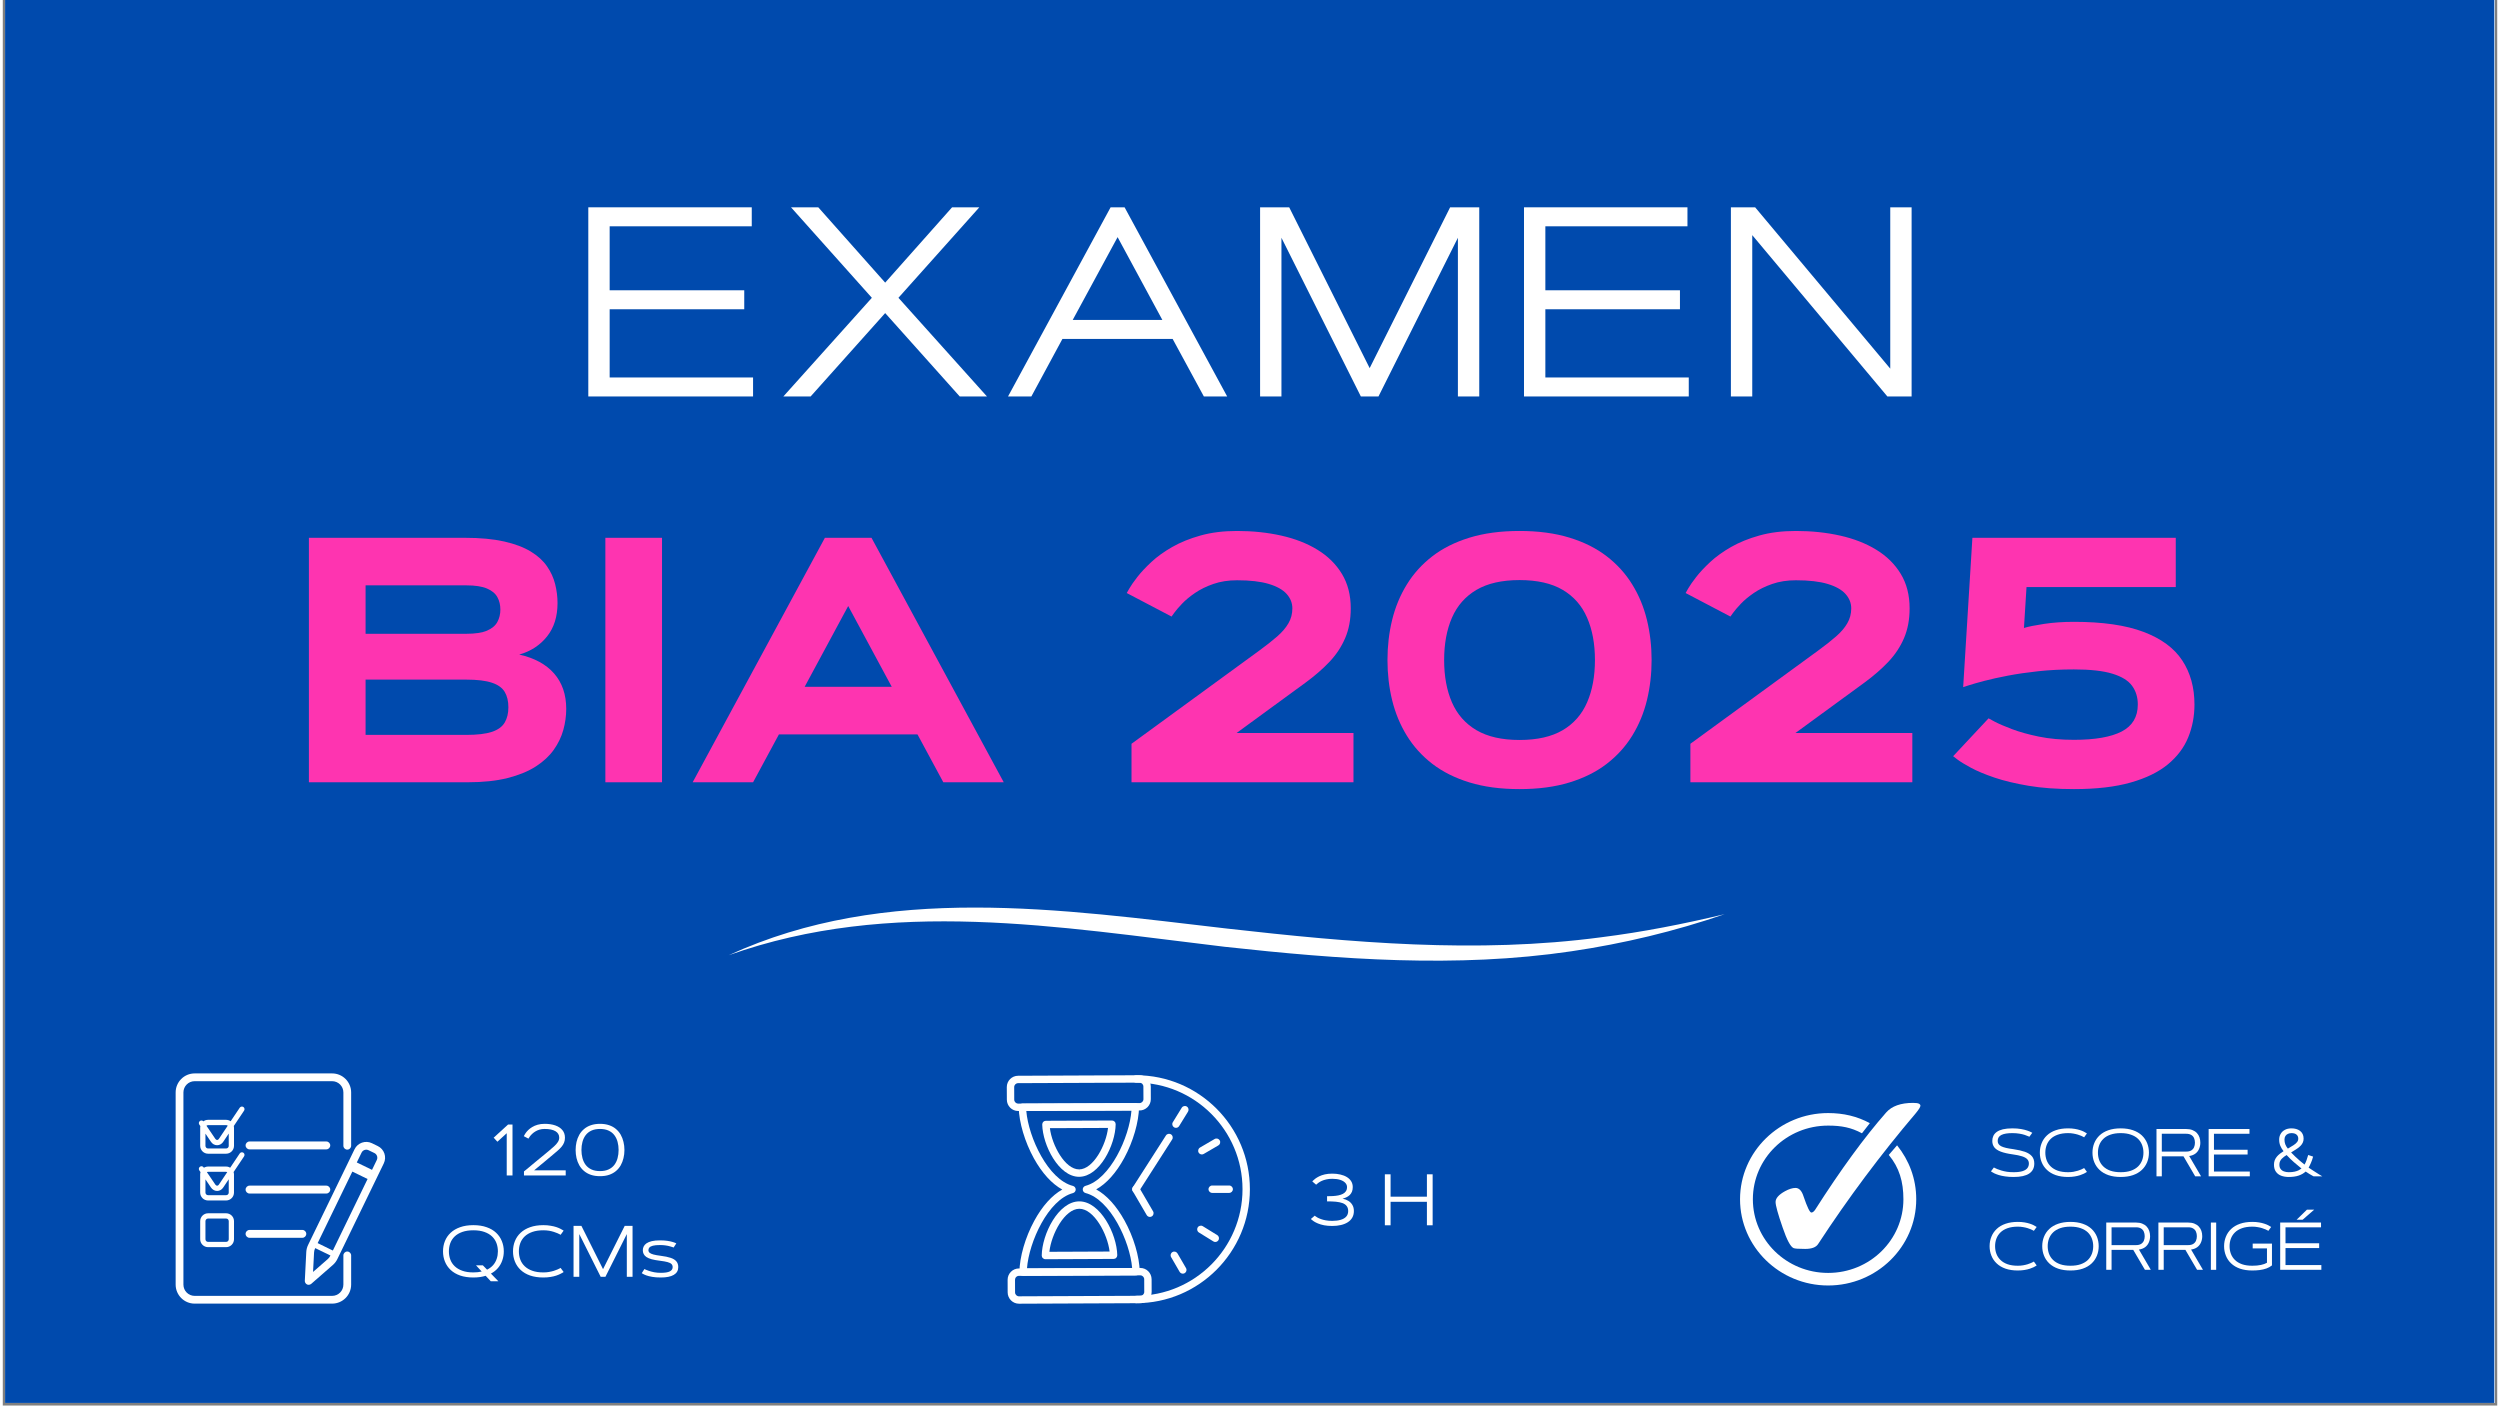 <?xml version="1.0" encoding="UTF-8"?>
<svg xmlns="http://www.w3.org/2000/svg" xmlns:xlink="http://www.w3.org/1999/xlink" width="450px" height="253px" viewBox="0 0 449 253" version="1.1">
  <rect x="0" y="0" width="449" height="253" fill="#808080" stroke="none"/>
  <defs>
    <clipPath id="clip1">
      <path d="M 0.414 0 L 448.586 0 L 448.586 252.531 L 0.414 252.531 Z M 0.414 0 "></path>
    </clipPath>
    <clipPath id="clip2">
      <path d="M 305.82 1.535 L 447.355 1.535 L 447.355 51.262 L 305.82 51.262 Z M 305.82 1.535 "></path>
    </clipPath>
    <clipPath id="clip3">
      <path d="M 0.414 0 L 448.531 0 L 448.531 252.531 L 0.414 252.531 Z M 0.414 0 "></path>
    </clipPath>
    <clipPath id="clip4">
      <path d="M 130.664 163.043 L 309.934 163.043 L 309.934 173 L 130.664 173 Z M 130.664 163.043 "></path>
    </clipPath>
    <clipPath id="clip5">
      <path d="M 31.117 193.203 L 63 193.203 L 63 234.59 L 31.117 234.59 Z M 31.117 193.203 "></path>
    </clipPath>
    <clipPath id="clip6">
      <path d="M 180.707 193.543 L 206.727 193.543 L 206.727 200 L 180.707 200 Z M 180.707 193.543 "></path>
    </clipPath>
    <clipPath id="clip7">
      <path d="M 180.707 228.168 L 207 228.168 L 207 234.578 L 180.707 234.578 Z M 180.707 228.168 "></path>
    </clipPath>
    <clipPath id="clip8">
      <path d="M 203 193.543 L 224.473 193.543 L 224.473 234.578 L 203 234.578 Z M 203 193.543 "></path>
    </clipPath>
    <clipPath id="clip9">
      <path d="M 312.707 200.059 L 344.699 200.059 L 344.699 231.449 L 312.707 231.449 Z M 312.707 200.059 "></path>
    </clipPath>
    <clipPath id="clip10">
      <path d="M 319 198.52 L 345.27 198.52 L 345.27 224.891 L 319 224.891 Z M 319 198.52 "></path>
    </clipPath>
  </defs>
  <g id="surface1">
    <g clip-path="url(#clip1)" clip-rule="nonzero">
      <path style=" stroke:none;fill-rule:nonzero;fill:rgb(100%,100%,100%);fill-opacity:1;" d="M 0.414 0 L 448.586 0 L 448.586 252.531 L 0.414 252.531 Z M 0.414 0 "></path>
      <path style=" stroke:none;fill-rule:nonzero;fill:rgb(100%,100%,100%);fill-opacity:1;" d="M 0.414 0 L 448.586 0 L 448.586 252.531 L 0.414 252.531 Z M 0.414 0 "></path>
    </g>
    <g clip-path="url(#clip2)" clip-rule="nonzero">
      <path style=" stroke:none;fill-rule:nonzero;fill:rgb(13.333%,17.255%,33.725%);fill-opacity:1;" d="M 305.82 1.535 L 447.375 1.535 L 447.375 51.262 L 305.82 51.262 Z M 305.82 1.535 "></path>
    </g>
    <g clip-path="url(#clip3)" clip-rule="nonzero">
      <path style=" stroke:none;fill-rule:nonzero;fill:rgb(0%,29.02%,67.843%);fill-opacity:1;" d="M 0.414 0 L 448.477 0 L 448.477 252.531 L 0.414 252.531 Z M 0.414 0 "></path>
    </g>
    <g clip-path="url(#clip4)" clip-rule="nonzero">
      <path style=" stroke:none;fill-rule:nonzero;fill:rgb(100%,100%,100%);fill-opacity:1;" d="M 130.664 171.941 C 158.957 158.918 190.5 163.688 220.312 167.137 C 242.684 169.664 265.301 171.699 287.727 168.707 C 295.184 167.773 302.582 166.309 309.934 164.551 C 300.996 167.629 291.727 169.852 282.355 171.23 C 261.66 174.297 240.629 172.691 219.953 170.422 C 190 166.871 159.945 161.508 130.664 171.941 Z M 130.664 171.941 "></path>
    </g>
    <path style=" stroke:none;fill-rule:nonzero;fill:rgb(100%,100%,100%);fill-opacity:1;" d="M 109.238 52.25 L 133.465 52.25 L 133.465 55.668 L 109.238 55.668 L 109.238 67.945 L 135.051 67.945 L 135.051 71.363 L 105.395 71.363 L 105.395 37.316 L 134.816 37.316 L 134.816 40.734 L 109.238 40.734 Z M 109.238 52.25 "></path>
    <path style=" stroke:none;fill-rule:nonzero;fill:rgb(100%,100%,100%);fill-opacity:1;" d="M 158.832 56.355 L 145.414 71.363 L 140.504 71.363 L 156.434 53.605 L 141.883 37.316 L 146.789 37.316 L 158.832 50.875 L 170.875 37.316 L 175.777 37.316 L 161.219 53.605 L 177.152 71.363 L 172.25 71.363 Z M 158.832 56.355 "></path>
    <path style=" stroke:none;fill-rule:nonzero;fill:rgb(100%,100%,100%);fill-opacity:1;" d="M 216.195 71.363 L 210.578 61.012 L 190.734 61.012 L 185.145 71.363 L 180.945 71.363 L 199.41 37.316 L 201.926 37.316 L 220.391 71.363 Z M 200.668 42.684 L 192.586 57.594 L 208.727 57.594 Z M 200.668 42.684 "></path>
    <path style=" stroke:none;fill-rule:nonzero;fill:rgb(100%,100%,100%);fill-opacity:1;" d="M 244.453 71.363 L 230.16 42.797 L 230.16 71.363 L 226.316 71.363 L 226.316 37.316 L 231.555 37.316 L 246.039 66.262 L 260.523 37.316 L 265.766 37.316 L 265.766 71.363 L 261.922 71.363 L 261.922 42.797 L 247.625 71.363 Z M 244.453 71.363 "></path>
    <path style=" stroke:none;fill-rule:nonzero;fill:rgb(100%,100%,100%);fill-opacity:1;" d="M 277.664 52.25 L 301.891 52.25 L 301.891 55.668 L 277.664 55.668 L 277.664 67.945 L 303.477 67.945 L 303.477 71.363 L 273.82 71.363 L 273.82 37.316 L 303.242 37.316 L 303.242 40.734 L 277.664 40.734 Z M 277.664 52.25 "></path>
    <path style=" stroke:none;fill-rule:nonzero;fill:rgb(100%,100%,100%);fill-opacity:1;" d="M 311.062 71.363 L 311.062 37.316 L 315.426 37.316 L 339.746 66.355 L 339.746 37.316 L 343.59 37.316 L 343.59 71.363 L 339.227 71.363 L 314.906 42.324 L 314.906 71.363 Z M 311.062 71.363 "></path>
    <path style=" stroke:none;fill-rule:nonzero;fill:rgb(99.608%,20.392%,69.02%);fill-opacity:1;" d="M 83.684 140.809 L 55.102 140.809 L 55.102 96.805 L 83.195 96.805 C 85.949 96.805 88.297 97.027 90.238 97.465 C 92.176 97.902 93.777 98.508 95.031 99.273 C 96.289 100.039 97.266 100.926 97.957 101.93 C 98.652 102.93 99.141 104 99.426 105.137 C 99.711 106.273 99.855 107.414 99.855 108.555 C 99.855 110.992 99.223 112.996 97.957 114.574 C 96.695 116.152 95.031 117.234 92.965 117.824 C 95.703 118.438 97.797 119.578 99.242 121.234 C 100.691 122.891 101.422 125.016 101.422 127.609 C 101.422 128.859 101.246 130.113 100.902 131.375 C 100.555 132.633 99.98 133.828 99.184 134.953 C 98.391 136.078 97.312 137.078 95.953 137.957 C 94.594 138.832 92.902 139.527 90.883 140.043 C 88.859 140.555 86.461 140.809 83.684 140.809 Z M 65.305 132.281 L 83.434 132.281 C 85.418 132.281 86.953 132.098 88.047 131.734 C 89.145 131.363 89.91 130.805 90.348 130.055 C 90.789 129.309 91.008 128.395 91.008 127.312 C 91.008 126.203 90.789 125.281 90.348 124.543 C 89.91 123.809 89.145 123.254 88.047 122.891 C 86.953 122.52 85.418 122.332 83.434 122.332 L 65.305 122.332 Z M 65.305 114.082 L 83.434 114.082 C 85.027 114.082 86.266 113.895 87.156 113.52 C 88.047 113.137 88.668 112.617 89.027 111.953 C 89.387 111.285 89.566 110.543 89.566 109.727 C 89.566 108.891 89.387 108.141 89.027 107.488 C 88.668 106.828 88.047 106.312 87.156 105.934 C 86.266 105.555 85.027 105.363 83.434 105.363 L 65.305 105.363 Z M 65.305 114.082 "></path>
    <path style=" stroke:none;fill-rule:nonzero;fill:rgb(99.608%,20.392%,69.02%);fill-opacity:1;" d="M 108.465 140.809 L 108.465 96.805 L 118.664 96.805 L 118.664 140.809 Z M 108.465 140.809 "></path>
    <path style=" stroke:none;fill-rule:nonzero;fill:rgb(99.608%,20.392%,69.02%);fill-opacity:1;" d="M 169.297 140.809 L 164.645 132.188 L 139.707 132.188 L 135.055 140.809 L 124.18 140.809 L 147.98 96.805 L 156.371 96.805 L 180.172 140.809 Z M 152.176 109.082 L 144.336 123.629 L 160.016 123.629 Z M 152.176 109.082 "></path>
    <path style=" stroke:none;fill-rule:nonzero;fill:rgb(99.608%,20.392%,69.02%);fill-opacity:1;" d="M 210.379 110.98 L 202.316 106.746 C 202.316 106.746 202.473 106.477 202.777 105.934 C 203.086 105.395 203.562 104.703 204.219 103.863 C 204.871 103.023 205.711 102.125 206.746 101.16 C 207.777 100.199 209.027 99.301 210.496 98.461 C 211.965 97.621 213.668 96.93 215.598 96.391 C 217.527 95.848 219.715 95.574 222.168 95.574 C 225.004 95.574 227.66 95.855 230.133 96.41 C 232.605 96.965 234.777 97.812 236.645 98.957 C 238.516 100.102 239.98 101.547 241.043 103.301 C 242.105 105.047 242.637 107.117 242.637 109.508 C 242.637 111.512 242.301 113.297 241.633 114.852 C 240.973 116.402 240.039 117.82 238.836 119.098 C 237.633 120.375 236.191 121.629 234.516 122.859 L 222.078 131.945 L 243.125 131.945 L 243.125 140.809 L 203.172 140.809 L 203.172 133.879 L 226.148 117.121 C 227.414 116.199 228.492 115.348 229.379 114.574 C 230.27 113.797 230.949 113.004 231.418 112.195 C 231.891 111.387 232.125 110.488 232.125 109.508 C 232.125 108.547 231.785 107.684 231.098 106.914 C 230.414 106.152 229.344 105.547 227.883 105.109 C 226.422 104.668 224.52 104.449 222.168 104.449 C 220.598 104.449 219.18 104.668 217.914 105.109 C 216.645 105.547 215.543 106.09 214.602 106.734 C 213.66 107.379 212.879 108.027 212.258 108.68 C 211.637 109.336 211.168 109.879 210.852 110.32 C 210.535 110.758 210.379 110.98 210.379 110.98 Z M 210.379 110.98 "></path>
    <path style=" stroke:none;fill-rule:nonzero;fill:rgb(99.608%,20.392%,69.02%);fill-opacity:1;" d="M 273.016 95.574 C 276.406 95.574 279.406 95.977 282.008 96.777 C 284.609 97.574 286.848 98.691 288.715 100.137 C 290.586 101.578 292.117 103.27 293.312 105.219 C 294.512 107.16 295.387 109.285 295.949 111.586 C 296.508 113.887 296.789 116.293 296.789 118.805 C 296.789 121.324 296.508 123.734 295.949 126.039 C 295.387 128.336 294.512 130.457 293.312 132.406 C 292.117 134.352 290.586 136.043 288.715 137.488 C 286.848 138.926 284.609 140.047 282.008 140.84 C 279.406 141.641 276.406 142.039 273.016 142.039 C 269.625 142.039 266.625 141.641 264.02 140.84 C 261.418 140.047 259.184 138.926 257.312 137.488 C 255.445 136.043 253.918 134.352 252.723 132.406 C 251.527 130.457 250.648 128.336 250.086 126.039 C 249.523 123.734 249.246 121.324 249.246 118.805 C 249.246 116.293 249.523 113.887 250.086 111.586 C 250.648 109.285 251.527 107.16 252.723 105.219 C 253.918 103.27 255.445 101.578 257.312 100.137 C 259.184 98.691 261.418 97.574 264.02 96.777 C 266.625 95.977 269.625 95.574 273.016 95.574 Z M 259.445 118.805 C 259.445 121.734 259.914 124.277 260.855 126.434 C 261.797 128.59 263.266 130.258 265.262 131.434 C 267.266 132.609 269.848 133.195 273.016 133.195 C 276.203 133.195 278.793 132.609 280.785 131.434 C 282.777 130.258 284.242 128.59 285.176 126.434 C 286.117 124.277 286.59 121.734 286.59 118.805 C 286.59 115.883 286.117 113.34 285.176 111.184 C 284.242 109.023 282.777 107.352 280.785 106.176 C 278.793 105 276.203 104.414 273.016 104.414 C 269.848 104.414 267.266 105 265.262 106.176 C 263.266 107.352 261.797 109.023 260.855 111.184 C 259.914 113.34 259.445 115.883 259.445 118.805 Z M 259.445 118.805 "></path>
    <path style=" stroke:none;fill-rule:nonzero;fill:rgb(99.608%,20.392%,69.02%);fill-opacity:1;" d="M 310.973 110.98 L 302.914 106.746 C 302.914 106.746 303.066 106.477 303.371 105.934 C 303.68 105.395 304.16 104.703 304.812 103.863 C 305.465 103.023 306.309 102.125 307.34 101.16 C 308.375 100.199 309.625 99.301 311.09 98.461 C 312.562 97.621 314.262 96.93 316.191 96.391 C 318.121 95.848 320.309 95.574 322.762 95.574 C 325.602 95.574 328.258 95.855 330.727 96.41 C 333.199 96.965 335.371 97.812 337.238 98.957 C 339.109 100.102 340.574 101.547 341.637 103.301 C 342.699 105.047 343.23 107.117 343.23 109.508 C 343.23 111.512 342.895 113.297 342.23 114.852 C 341.566 116.402 340.633 117.82 339.43 119.098 C 338.227 120.375 336.785 121.629 335.113 122.859 L 322.672 131.945 L 343.719 131.945 L 343.719 140.809 L 303.77 140.809 L 303.77 133.879 L 326.742 117.121 C 328.012 116.199 329.086 115.348 329.973 114.574 C 330.867 113.797 331.547 113.004 332.012 112.195 C 332.484 111.387 332.723 110.488 332.723 109.508 C 332.723 108.547 332.379 107.684 331.691 106.914 C 331.008 106.152 329.938 105.547 328.477 105.109 C 327.02 104.668 325.113 104.449 322.762 104.449 C 321.191 104.449 319.773 104.668 318.508 105.109 C 317.238 105.547 316.137 106.09 315.195 106.734 C 314.258 107.379 313.473 108.027 312.852 108.68 C 312.23 109.336 311.766 109.879 311.449 110.32 C 311.129 110.758 310.973 110.98 310.973 110.98 Z M 310.973 110.98 "></path>
    <path style=" stroke:none;fill-rule:nonzero;fill:rgb(99.608%,20.392%,69.02%);fill-opacity:1;" d="M 391.137 96.805 L 391.137 105.672 L 364.273 105.672 L 363.812 113.035 C 364.586 112.793 365.785 112.551 367.406 112.305 C 369.035 112.055 370.836 111.93 372.816 111.93 C 377.984 111.93 382.164 112.535 385.348 113.746 C 388.535 114.953 390.855 116.664 392.312 118.887 C 393.773 121.105 394.504 123.75 394.504 126.812 C 394.504 128.922 394.129 130.898 393.371 132.742 C 392.617 134.586 391.395 136.199 389.711 137.59 C 388.023 138.98 385.793 140.07 383.016 140.855 C 380.242 141.645 376.84 142.039 372.816 142.039 C 369.73 142.039 367.004 141.84 364.637 141.441 C 362.27 141.039 360.227 140.551 358.508 139.969 C 356.789 139.383 355.383 138.797 354.281 138.203 C 353.18 137.609 352.371 137.113 351.848 136.719 C 351.328 136.32 351.066 136.117 351.066 136.117 L 357.441 129.301 C 357.441 129.301 357.801 129.496 358.52 129.887 C 359.246 130.273 360.285 130.723 361.633 131.234 C 362.984 131.746 364.602 132.199 366.488 132.59 C 368.375 132.977 370.484 133.168 372.816 133.168 C 376.617 133.168 379.48 132.668 381.41 131.668 C 383.34 130.66 384.305 129.043 384.305 126.812 C 384.305 125.508 383.961 124.383 383.273 123.445 C 382.59 122.504 381.41 121.777 379.734 121.266 C 378.062 120.75 375.758 120.496 372.816 120.496 C 370.566 120.496 368.441 120.602 366.43 120.816 C 364.414 121.035 362.582 121.301 360.926 121.617 C 359.273 121.934 357.844 122.25 356.645 122.566 C 355.438 122.887 354.508 123.152 353.852 123.363 C 353.199 123.582 352.871 123.688 352.871 123.688 L 354.531 96.805 Z M 391.137 96.805 "></path>
    <path style=" stroke:none;fill-rule:nonzero;fill:rgb(100%,100%,100%);fill-opacity:1;" d="M 40.203 218.391 L 36.953 218.391 C 36.172 218.391 35.535 219.027 35.535 219.809 L 35.535 223.066 C 35.535 223.848 36.172 224.488 36.953 224.488 L 40.203 224.488 C 40.984 224.488 41.621 223.848 41.621 223.066 L 41.621 219.809 C 41.621 219.023 40.984 218.391 40.203 218.391 Z M 40.676 223.066 C 40.676 223.328 40.465 223.539 40.203 223.539 L 36.953 223.539 C 36.691 223.539 36.48 223.328 36.48 223.066 L 36.48 219.809 C 36.48 219.551 36.691 219.336 36.953 219.336 L 40.203 219.336 C 40.465 219.336 40.676 219.551 40.676 219.809 Z M 40.676 223.066 "></path>
    <path style=" stroke:none;fill-rule:nonzero;fill:rgb(100%,100%,100%);fill-opacity:1;" d="M 58.238 205.465 L 44.418 205.465 C 44.027 205.465 43.707 205.785 43.707 206.176 C 43.707 206.566 44.027 206.887 44.418 206.887 L 58.238 206.887 C 58.625 206.887 58.945 206.566 58.945 206.176 C 58.945 205.785 58.625 205.465 58.238 205.465 Z M 58.238 205.465 "></path>
    <path style=" stroke:none;fill-rule:nonzero;fill:rgb(100%,100%,100%);fill-opacity:1;" d="M 58.945 214.125 C 58.945 213.734 58.625 213.414 58.238 213.414 L 44.418 213.414 C 44.027 213.414 43.707 213.734 43.707 214.125 C 43.707 214.516 44.027 214.836 44.418 214.836 L 58.238 214.836 C 58.625 214.836 58.945 214.516 58.945 214.125 Z M 58.945 214.125 "></path>
    <path style=" stroke:none;fill-rule:nonzero;fill:rgb(100%,100%,100%);fill-opacity:1;" d="M 43.309 207.488 C 43.086 207.34 42.801 207.398 42.652 207.621 L 40.938 210.184 C 40.723 210.055 40.477 209.98 40.203 209.98 L 36.953 209.98 C 36.684 209.98 36.422 210.059 36.203 210.195 L 36.156 210.129 C 36.008 209.91 35.711 209.859 35.5 210.008 C 35.281 210.156 35.227 210.449 35.375 210.664 L 35.594 210.988 C 35.555 211.117 35.531 211.262 35.531 211.406 L 35.531 214.664 C 35.531 215.445 36.168 216.086 36.945 216.086 L 40.199 216.086 C 40.977 216.086 41.617 215.445 41.617 214.664 L 41.617 211.406 C 41.617 211.254 41.594 211.105 41.547 210.969 L 43.43 208.152 C 43.578 207.926 43.52 207.629 43.309 207.488 Z M 36.953 210.93 L 40.203 210.93 C 40.273 210.93 40.344 210.945 40.406 210.977 L 38.902 213.227 C 38.812 213.355 38.703 213.43 38.586 213.43 C 38.469 213.43 38.355 213.355 38.266 213.234 L 36.742 210.988 C 36.801 210.945 36.871 210.93 36.953 210.93 Z M 40.676 214.66 C 40.676 214.922 40.465 215.133 40.203 215.133 L 36.953 215.133 C 36.691 215.133 36.48 214.922 36.48 214.66 L 36.48 212.285 L 37.48 213.758 C 37.746 214.148 38.141 214.371 38.578 214.371 C 38.578 214.371 38.586 214.371 38.586 214.371 C 39.023 214.371 39.426 214.145 39.684 213.746 L 40.672 212.27 L 40.672 214.66 Z M 40.676 214.66 "></path>
    <path style=" stroke:none;fill-rule:nonzero;fill:rgb(100%,100%,100%);fill-opacity:1;" d="M 43.309 199.258 C 43.086 199.109 42.801 199.172 42.652 199.391 L 41.016 201.828 C 40.785 201.668 40.508 201.57 40.199 201.57 L 36.945 201.57 C 36.633 201.57 36.344 201.668 36.113 201.844 C 35.961 201.668 35.695 201.633 35.5 201.77 C 35.281 201.918 35.227 202.215 35.375 202.426 L 35.562 202.699 C 35.547 202.793 35.535 202.887 35.535 202.988 L 35.535 206.246 C 35.535 207.027 36.172 207.668 36.953 207.668 L 40.203 207.668 C 40.984 207.668 41.621 207.027 41.621 206.246 L 41.621 202.988 C 41.621 202.883 41.613 202.777 41.586 202.676 L 43.438 199.91 C 43.578 199.695 43.52 199.402 43.309 199.258 Z M 40.203 202.523 C 40.312 202.523 40.41 202.559 40.492 202.625 L 38.902 204.996 C 38.812 205.125 38.703 205.199 38.586 205.199 C 38.469 205.199 38.355 205.125 38.266 205.004 L 36.66 202.633 C 36.742 202.57 36.84 202.527 36.953 202.527 L 40.203 202.527 Z M 40.676 206.254 C 40.676 206.512 40.465 206.727 40.203 206.727 L 36.953 206.727 C 36.691 206.727 36.48 206.512 36.48 206.254 L 36.48 204.055 L 37.48 205.531 C 37.746 205.922 38.141 206.141 38.578 206.141 C 38.578 206.141 38.586 206.141 38.586 206.141 C 39.023 206.141 39.426 205.914 39.684 205.52 L 40.672 204.039 L 40.672 206.254 Z M 40.676 206.254 "></path>
    <path style=" stroke:none;fill-rule:nonzero;fill:rgb(100%,100%,100%);fill-opacity:1;" d="M 67.496 206.289 L 66.445 205.777 C 65.289 205.215 63.879 205.703 63.32 206.863 L 62.156 209.266 L 54.969 224.066 C 54.766 224.477 54.652 224.914 54.629 225.363 L 54.367 230.527 C 54.352 230.805 54.508 231.07 54.754 231.195 C 54.852 231.242 54.957 231.266 55.062 231.266 C 55.227 231.266 55.395 231.207 55.523 231.094 L 59.414 227.695 C 59.754 227.398 60.027 227.039 60.227 226.633 L 67.414 211.816 L 68.578 209.418 C 69.148 208.254 68.664 206.848 67.496 206.289 Z M 64.582 207.473 C 64.809 207.004 65.375 206.809 65.836 207.039 L 66.891 207.547 C 67.355 207.773 67.551 208.344 67.32 208.805 L 66.465 210.574 L 63.723 209.242 Z M 58.492 226.641 L 55.848 228.953 L 56.031 225.441 C 56.043 225.176 56.109 224.922 56.227 224.684 L 56.238 224.66 L 58.98 225.992 L 58.969 226.016 C 58.852 226.258 58.691 226.465 58.492 226.641 Z M 59.414 225.098 L 59.051 224.922 L 56.676 223.758 L 62.922 210.887 L 65.664 212.219 Z M 59.414 225.098 "></path>
    <path style=" stroke:none;fill-rule:nonzero;fill:rgb(100%,100%,100%);fill-opacity:1;" d="M 44.418 221.387 C 44.027 221.387 43.707 221.703 43.707 222.098 C 43.707 222.484 44.027 222.805 44.418 222.805 L 53.922 222.805 C 54.312 222.805 54.629 222.484 54.629 222.098 C 54.629 221.703 54.312 221.387 53.922 221.387 Z M 44.418 221.387 "></path>
    <g clip-path="url(#clip5)" clip-rule="nonzero">
      <path style=" stroke:none;fill-rule:nonzero;fill:rgb(100%,100%,100%);fill-opacity:1;" d="M 62.008 225.273 C 61.625 225.273 61.309 225.59 61.309 225.973 L 61.309 231.227 C 61.309 232.344 60.406 233.258 59.281 233.258 L 34.539 233.258 C 33.426 233.258 32.516 232.352 32.516 231.227 L 32.516 196.641 C 32.516 195.523 33.418 194.613 34.539 194.613 L 59.281 194.613 C 60.398 194.613 61.309 195.52 61.309 196.641 L 61.309 206.234 C 61.309 206.617 61.625 206.934 62.008 206.934 C 62.391 206.934 62.707 206.617 62.707 206.234 L 62.707 196.641 C 62.707 194.75 61.176 193.215 59.281 193.215 L 34.539 193.215 C 32.648 193.215 31.117 194.75 31.117 196.641 L 31.117 231.227 C 31.117 233.117 32.648 234.652 34.539 234.652 L 59.281 234.652 C 61.176 234.652 62.707 233.117 62.707 231.227 L 62.707 225.973 C 62.707 225.59 62.391 225.273 62.008 225.273 Z M 62.008 225.273 "></path>
    </g>
    <path style=" stroke:none;fill-rule:nonzero;fill:rgb(100%,100%,100%);fill-opacity:1;" d="M 89.031 205.512 L 88.359 204.785 L 90.953 202.414 L 91.75 202.414 L 91.75 211.586 L 90.711 211.586 L 90.711 203.98 Z M 89.031 205.512 "></path>
    <path style=" stroke:none;fill-rule:nonzero;fill:rgb(100%,100%,100%);fill-opacity:1;" d="M 94.621 204.957 L 93.789 204.516 C 93.789 204.516 93.812 204.461 93.867 204.355 C 93.922 204.25 94.008 204.109 94.125 203.938 C 94.246 203.766 94.402 203.59 94.59 203.402 C 94.785 203.211 95.023 203.035 95.301 202.867 C 95.578 202.699 95.902 202.559 96.273 202.453 C 96.641 202.344 97.066 202.289 97.543 202.289 C 98.27 202.289 98.906 202.387 99.449 202.574 C 100 202.766 100.426 203.047 100.73 203.418 C 101.035 203.785 101.191 204.238 101.191 204.781 C 101.191 205.113 101.141 205.406 101.035 205.664 C 100.934 205.926 100.785 206.172 100.59 206.406 C 100.402 206.637 100.168 206.867 99.898 207.102 C 99.629 207.336 99.328 207.59 99 207.867 C 98.941 207.918 98.832 208.008 98.684 208.133 C 98.531 208.262 98.355 208.41 98.148 208.578 C 97.945 208.75 97.727 208.93 97.5 209.121 C 97.27 209.309 97.047 209.492 96.828 209.676 C 96.609 209.859 96.406 210.023 96.227 210.176 C 96.047 210.328 95.902 210.445 95.797 210.535 C 95.688 210.621 95.637 210.664 95.637 210.664 L 101.328 210.664 L 101.328 211.586 L 93.816 211.586 L 93.816 210.855 C 93.816 210.855 93.875 210.809 93.992 210.715 C 94.109 210.625 94.266 210.496 94.461 210.336 C 94.652 210.176 94.871 209.992 95.117 209.785 C 95.367 209.578 95.625 209.363 95.891 209.141 C 96.164 208.918 96.43 208.699 96.688 208.484 C 96.953 208.27 97.191 208.07 97.414 207.891 C 97.637 207.707 97.824 207.551 97.977 207.422 C 98.129 207.289 98.234 207.207 98.289 207.164 C 98.641 206.875 98.953 206.602 99.23 206.348 C 99.512 206.094 99.738 205.84 99.902 205.586 C 100.074 205.332 100.16 205.062 100.16 204.781 C 100.16 204.277 99.934 203.891 99.488 203.621 C 99.039 203.352 98.391 203.211 97.543 203.211 C 97.191 203.211 96.879 203.254 96.602 203.336 C 96.324 203.422 96.074 203.531 95.855 203.668 C 95.641 203.797 95.457 203.938 95.301 204.086 C 95.145 204.23 95.016 204.375 94.914 204.508 C 94.812 204.641 94.742 204.75 94.695 204.832 C 94.645 204.914 94.621 204.957 94.621 204.957 Z M 94.621 204.957 "></path>
    <path style=" stroke:none;fill-rule:nonzero;fill:rgb(100%,100%,100%);fill-opacity:1;" d="M 107.508 202.289 C 108.121 202.289 108.664 202.375 109.145 202.539 C 109.621 202.699 110.031 202.93 110.379 203.227 C 110.723 203.52 111.008 203.863 111.234 204.258 C 111.457 204.656 111.621 205.086 111.73 205.555 C 111.844 206.02 111.898 206.504 111.898 207.004 C 111.898 207.508 111.844 207.992 111.73 208.453 C 111.621 208.918 111.457 209.352 111.234 209.75 C 111.008 210.145 110.723 210.488 110.379 210.781 C 110.031 211.074 109.621 211.305 109.145 211.469 C 108.664 211.633 108.121 211.711 107.508 211.711 C 106.887 211.711 106.34 211.633 105.863 211.469 C 105.383 211.305 104.973 211.074 104.629 210.781 C 104.281 210.488 103.996 210.145 103.773 209.75 C 103.547 209.352 103.383 208.918 103.273 208.453 C 103.168 207.992 103.113 207.508 103.113 207.004 C 103.113 206.504 103.168 206.02 103.273 205.555 C 103.383 205.086 103.547 204.656 103.773 204.258 C 103.996 203.863 104.281 203.52 104.629 203.227 C 104.973 202.93 105.383 202.699 105.863 202.539 C 106.34 202.375 106.887 202.289 107.508 202.289 Z M 107.508 203.211 C 106.895 203.211 106.379 203.312 105.949 203.512 C 105.527 203.707 105.184 203.98 104.918 204.332 C 104.656 204.68 104.465 205.082 104.344 205.539 C 104.219 206 104.16 206.488 104.16 207.004 C 104.16 207.516 104.219 208.004 104.344 208.461 C 104.465 208.922 104.656 209.324 104.918 209.676 C 105.184 210.023 105.527 210.297 105.949 210.496 C 106.379 210.699 106.895 210.797 107.508 210.797 C 108.109 210.797 108.625 210.699 109.047 210.496 C 109.477 210.297 109.824 210.023 110.086 209.676 C 110.348 209.324 110.543 208.922 110.664 208.461 C 110.785 208.004 110.848 207.516 110.848 207.004 C 110.848 206.488 110.785 206 110.664 205.539 C 110.543 205.082 110.348 204.68 110.086 204.332 C 109.824 203.98 109.477 203.707 109.047 203.512 C 108.625 203.312 108.109 203.211 107.508 203.211 Z M 107.508 203.211 "></path>
    <path style=" stroke:none;fill-rule:nonzero;fill:rgb(100%,100%,100%);fill-opacity:1;" d="M 79.242 225.242 C 79.242 224.586 79.355 223.969 79.586 223.398 C 79.812 222.828 80.156 222.328 80.617 221.898 C 81.074 221.469 81.645 221.133 82.324 220.895 C 83.008 220.652 83.801 220.527 84.707 220.527 C 85.613 220.527 86.406 220.652 87.09 220.895 C 87.777 221.133 88.348 221.469 88.801 221.898 C 89.258 222.328 89.602 222.828 89.832 223.398 C 90.066 223.969 90.184 224.586 90.184 225.242 C 90.184 225.812 90.094 226.348 89.918 226.855 C 89.746 227.363 89.488 227.82 89.145 228.23 C 88.801 228.637 88.375 228.977 87.867 229.246 L 89.211 230.633 L 87.844 230.633 L 86.922 229.645 C 86.602 229.742 86.254 229.816 85.887 229.871 C 85.52 229.922 85.125 229.949 84.707 229.949 C 83.801 229.949 83.008 229.828 82.324 229.594 C 81.645 229.355 81.074 229.02 80.617 228.59 C 80.156 228.156 79.812 227.652 79.586 227.082 C 79.355 226.512 79.242 225.898 79.242 225.242 Z M 89.121 225.242 C 89.121 224.723 89.035 224.23 88.867 223.773 C 88.695 223.312 88.43 222.91 88.07 222.562 C 87.715 222.219 87.254 221.949 86.695 221.75 C 86.141 221.551 85.477 221.453 84.707 221.453 C 83.938 221.453 83.273 221.551 82.715 221.75 C 82.156 221.949 81.699 222.219 81.34 222.562 C 80.984 222.91 80.719 223.312 80.551 223.773 C 80.383 224.23 80.301 224.723 80.301 225.242 C 80.301 225.762 80.383 226.25 80.551 226.707 C 80.719 227.168 80.984 227.57 81.34 227.914 C 81.699 228.262 82.156 228.535 82.715 228.734 C 83.273 228.938 83.938 229.035 84.707 229.035 C 85.266 229.035 85.77 228.98 86.207 228.875 L 85.176 227.754 L 86.41 227.754 L 87.172 228.539 C 87.617 228.316 87.984 228.043 88.273 227.711 C 88.562 227.375 88.773 226.996 88.91 226.574 C 89.051 226.156 89.121 225.711 89.121 225.242 Z M 89.121 225.242 "></path>
    <path style=" stroke:none;fill-rule:nonzero;fill:rgb(100%,100%,100%);fill-opacity:1;" d="M 92.898 225.242 C 92.898 225.762 92.98 226.25 93.148 226.707 C 93.316 227.168 93.582 227.57 93.938 227.914 C 94.297 228.262 94.754 228.535 95.312 228.734 C 95.871 228.938 96.535 229.035 97.305 229.035 C 97.664 229.035 98.004 229.012 98.32 228.953 C 98.645 228.895 98.93 228.828 99.184 228.75 C 99.438 228.672 99.656 228.594 99.84 228.508 C 100.027 228.426 100.168 228.359 100.266 228.305 C 100.363 228.25 100.41 228.223 100.41 228.223 L 100.953 228.961 C 100.953 228.961 100.902 228.996 100.805 229.066 C 100.707 229.129 100.559 229.211 100.359 229.305 C 100.164 229.406 99.922 229.504 99.629 229.605 C 99.336 229.707 98.996 229.785 98.605 229.848 C 98.223 229.914 97.789 229.949 97.305 229.949 C 96.398 229.949 95.605 229.828 94.922 229.594 C 94.238 229.355 93.672 229.02 93.215 228.59 C 92.754 228.156 92.41 227.652 92.184 227.082 C 91.953 226.512 91.84 225.898 91.84 225.242 C 91.84 224.586 91.953 223.969 92.184 223.398 C 92.41 222.828 92.754 222.328 93.215 221.898 C 93.672 221.469 94.238 221.133 94.922 220.895 C 95.605 220.652 96.398 220.527 97.305 220.527 C 97.789 220.527 98.223 220.562 98.605 220.633 C 98.996 220.695 99.336 220.777 99.629 220.871 C 99.922 220.973 100.164 221.07 100.359 221.172 C 100.559 221.273 100.707 221.355 100.805 221.422 C 100.902 221.484 100.953 221.516 100.953 221.516 L 100.41 222.266 C 100.41 222.266 100.363 222.238 100.266 222.184 C 100.168 222.125 100.027 222.059 99.84 221.977 C 99.656 221.895 99.438 221.816 99.184 221.738 C 98.93 221.656 98.645 221.586 98.328 221.531 C 98.012 221.48 97.672 221.453 97.305 221.453 C 96.535 221.453 95.871 221.551 95.312 221.75 C 94.754 221.949 94.297 222.219 93.938 222.562 C 93.582 222.91 93.316 223.312 93.148 223.773 C 92.98 224.23 92.898 224.723 92.898 225.242 Z M 92.898 225.242 "></path>
    <path style=" stroke:none;fill-rule:nonzero;fill:rgb(100%,100%,100%);fill-opacity:1;" d="M 107.621 229.824 L 103.77 222.133 L 103.77 229.824 L 102.738 229.824 L 102.738 220.652 L 104.152 220.652 L 108.047 228.449 L 111.949 220.652 L 113.359 220.652 L 113.359 229.824 L 112.328 229.824 L 112.328 222.133 L 108.477 229.824 Z M 107.621 229.824 "></path>
    <path style=" stroke:none;fill-rule:nonzero;fill:rgb(100%,100%,100%);fill-opacity:1;" d="M 121.238 223.809 L 120.754 224.555 C 120.754 224.555 120.695 224.535 120.578 224.488 C 120.461 224.445 120.293 224.395 120.074 224.336 C 119.859 224.273 119.602 224.219 119.301 224.176 C 118.996 224.129 118.66 224.109 118.293 224.109 C 117.746 224.109 117.32 224.148 117.02 224.227 C 116.723 224.305 116.512 224.414 116.391 224.555 C 116.273 224.691 116.215 224.852 116.215 225.031 C 116.215 225.211 116.285 225.367 116.422 225.492 C 116.562 225.613 116.797 225.719 117.121 225.809 C 117.449 225.895 117.891 225.977 118.453 226.047 C 119.172 226.137 119.766 226.258 120.227 226.414 C 120.691 226.57 121.031 226.785 121.25 227.051 C 121.473 227.316 121.586 227.66 121.586 228.082 C 121.586 228.699 121.316 229.164 120.777 229.48 C 120.234 229.797 119.461 229.949 118.453 229.949 C 117.844 229.949 117.32 229.91 116.883 229.832 C 116.445 229.758 116.09 229.664 115.812 229.562 C 115.539 229.457 115.34 229.363 115.207 229.285 C 115.078 229.207 115.016 229.168 115.016 229.168 L 115.5 228.422 C 115.5 228.422 115.57 228.457 115.711 228.531 C 115.859 228.602 116.062 228.676 116.324 228.766 C 116.59 228.852 116.898 228.934 117.262 229.008 C 117.621 229.074 118.016 229.109 118.453 229.109 C 119.191 229.109 119.73 229.023 120.066 228.852 C 120.406 228.676 120.578 228.422 120.578 228.082 C 120.578 227.855 120.508 227.672 120.367 227.527 C 120.23 227.387 119.996 227.27 119.656 227.176 C 119.324 227.086 118.871 227.004 118.293 226.934 C 117.691 226.859 117.191 226.773 116.793 226.664 C 116.398 226.551 116.086 226.418 115.852 226.262 C 115.621 226.102 115.457 225.918 115.355 225.711 C 115.254 225.508 115.207 225.281 115.207 225.031 C 115.207 224.793 115.262 224.566 115.367 224.359 C 115.473 224.145 115.645 223.953 115.879 223.793 C 116.117 223.629 116.434 223.5 116.828 223.406 C 117.223 223.312 117.711 223.266 118.293 223.266 C 118.793 223.266 119.23 223.293 119.598 223.348 C 119.969 223.402 120.273 223.465 120.512 223.539 C 120.758 223.605 120.938 223.668 121.055 223.727 C 121.176 223.781 121.238 223.809 121.238 223.809 Z M 121.238 223.809 "></path>
    <path style=" stroke:none;fill-rule:nonzero;fill:rgb(100%,100%,100%);fill-opacity:1;" d="M 235.461 219.414 L 236.156 218.82 C 236.156 218.82 236.195 218.855 236.273 218.918 C 236.352 218.977 236.469 219.055 236.633 219.152 C 236.797 219.246 237.004 219.336 237.254 219.43 C 237.504 219.523 237.801 219.602 238.145 219.664 C 238.484 219.727 238.875 219.758 239.312 219.758 C 239.898 219.758 240.402 219.695 240.824 219.566 C 241.254 219.441 241.586 219.25 241.82 218.988 C 242.055 218.73 242.172 218.398 242.172 217.988 C 242.172 217.621 242.082 217.324 241.906 217.094 C 241.734 216.859 241.484 216.684 241.156 216.559 C 240.82 216.438 240.422 216.355 239.957 216.309 C 239.488 216.266 238.957 216.246 238.371 216.246 L 238.371 215.32 C 238.723 215.32 239.066 215.312 239.406 215.293 C 239.746 215.273 240.074 215.234 240.379 215.176 C 240.691 215.113 240.965 215.023 241.199 214.906 C 241.438 214.785 241.625 214.625 241.762 214.422 C 241.895 214.223 241.965 213.973 241.965 213.676 C 241.965 213.383 241.855 213.125 241.637 212.898 C 241.422 212.672 241.117 212.496 240.723 212.371 C 240.328 212.246 239.859 212.184 239.312 212.184 C 238.914 212.184 238.559 212.219 238.246 212.293 C 237.934 212.359 237.66 212.449 237.426 212.555 C 237.195 212.664 237 212.77 236.852 212.879 C 236.699 212.984 236.586 213.074 236.516 213.148 C 236.441 213.219 236.406 213.25 236.406 213.25 L 235.711 212.656 C 235.711 212.656 235.75 212.613 235.836 212.52 C 235.922 212.426 236.059 212.309 236.242 212.168 C 236.43 212.027 236.66 211.887 236.945 211.742 C 237.23 211.602 237.57 211.484 237.961 211.391 C 238.352 211.301 238.801 211.254 239.312 211.254 C 239.84 211.254 240.324 211.309 240.766 211.414 C 241.215 211.516 241.605 211.668 241.938 211.875 C 242.273 212.078 242.531 212.332 242.719 212.637 C 242.902 212.938 242.996 213.285 242.996 213.676 C 242.996 213.992 242.945 214.273 242.852 214.508 C 242.75 214.742 242.617 214.945 242.449 215.109 C 242.277 215.27 242.078 215.406 241.855 215.512 C 241.637 215.613 241.406 215.699 241.16 215.762 C 241.551 215.836 241.898 215.965 242.207 216.156 C 242.516 216.348 242.754 216.594 242.93 216.895 C 243.109 217.199 243.199 217.562 243.199 217.988 C 243.199 218.434 243.105 218.82 242.914 219.16 C 242.727 219.496 242.457 219.777 242.105 220 C 241.754 220.227 241.34 220.395 240.871 220.504 C 240.395 220.617 239.879 220.672 239.312 220.672 C 238.762 220.672 238.273 220.633 237.844 220.551 C 237.422 220.465 237.059 220.363 236.754 220.234 C 236.453 220.109 236.203 219.984 236.012 219.859 C 235.82 219.734 235.68 219.629 235.594 219.547 C 235.504 219.457 235.461 219.414 235.461 219.414 Z M 235.461 219.414 "></path>
    <path style=" stroke:none;fill-rule:nonzero;fill:rgb(100%,100%,100%);fill-opacity:1;" d="M 256.344 215.402 L 256.344 211.375 L 257.375 211.375 L 257.375 220.551 L 256.344 220.551 L 256.344 216.324 L 249.805 216.324 L 249.805 220.551 L 248.773 220.551 L 248.773 211.375 L 249.805 211.375 L 249.805 215.402 Z M 256.344 215.402 "></path>
    <path style=" stroke:none;fill-rule:nonzero;fill:rgb(100%,100%,100%);fill-opacity:1;" d="M 365.312 203.902 L 364.789 204.613 C 364.789 204.613 364.715 204.582 364.566 204.52 C 364.426 204.449 364.223 204.371 363.953 204.285 C 363.688 204.195 363.363 204.121 362.988 204.059 C 362.613 203.996 362.195 203.961 361.734 203.961 C 360.852 203.961 360.188 204.07 359.746 204.293 C 359.305 204.512 359.086 204.871 359.086 205.367 C 359.086 205.578 359.133 205.762 359.234 205.918 C 359.332 206.07 359.488 206.203 359.707 206.32 C 359.926 206.434 360.215 206.531 360.578 206.621 C 360.945 206.707 361.395 206.785 361.93 206.855 C 362.738 206.973 363.422 207.129 363.977 207.32 C 364.531 207.52 364.953 207.785 365.242 208.121 C 365.527 208.457 365.672 208.895 365.672 209.438 C 365.672 210.23 365.367 210.828 364.758 211.238 C 364.148 211.648 363.215 211.855 361.961 211.855 C 361.379 211.855 360.863 211.82 360.418 211.75 C 359.973 211.688 359.59 211.605 359.27 211.504 C 358.949 211.398 358.684 211.301 358.48 211.203 C 358.277 211.102 358.121 211.016 358.02 210.945 C 357.922 210.879 357.875 210.844 357.875 210.844 L 358.398 210.141 C 358.398 210.141 358.453 210.172 358.562 210.23 C 358.668 210.285 358.82 210.352 359.02 210.441 C 359.227 210.523 359.473 210.609 359.758 210.695 C 360.051 210.785 360.379 210.859 360.746 210.918 C 361.113 210.973 361.52 210.996 361.961 210.996 C 362.637 210.996 363.176 210.93 363.574 210.801 C 363.973 210.668 364.262 210.484 364.438 210.25 C 364.613 210.016 364.699 209.746 364.699 209.438 C 364.699 209.125 364.602 208.867 364.406 208.66 C 364.219 208.453 363.906 208.281 363.48 208.141 C 363.051 208 362.48 207.883 361.77 207.785 C 360.883 207.664 360.172 207.496 359.637 207.293 C 359.105 207.09 358.715 206.828 358.473 206.516 C 358.234 206.199 358.113 205.816 358.113 205.367 C 358.113 205.035 358.176 204.734 358.305 204.461 C 358.43 204.188 358.633 203.949 358.91 203.75 C 359.191 203.543 359.559 203.387 360.023 203.273 C 360.492 203.164 361.059 203.105 361.734 203.105 C 362.332 203.105 362.855 203.148 363.305 203.23 C 363.75 203.309 364.125 203.402 364.422 203.508 C 364.719 203.609 364.941 203.703 365.086 203.785 C 365.238 203.863 365.312 203.902 365.312 203.902 Z M 365.312 203.902 "></path>
    <path style=" stroke:none;fill-rule:nonzero;fill:rgb(100%,100%,100%);fill-opacity:1;" d="M 367.66 207.477 C 367.66 207.961 367.738 208.418 367.895 208.844 C 368.055 209.27 368.301 209.645 368.633 209.965 C 368.961 210.285 369.387 210.543 369.902 210.727 C 370.426 210.906 371.039 210.996 371.754 210.996 C 372.09 210.996 372.402 210.973 372.695 210.926 C 372.992 210.871 373.258 210.809 373.5 210.734 C 373.734 210.66 373.938 210.586 374.105 210.516 C 374.273 210.441 374.406 210.379 374.5 210.324 C 374.59 210.27 374.641 210.242 374.641 210.242 L 375.145 210.938 C 375.145 210.938 375.094 210.973 375.004 211.035 C 374.91 211.094 374.773 211.168 374.594 211.262 C 374.414 211.348 374.188 211.441 373.914 211.531 C 373.641 211.625 373.324 211.699 372.965 211.758 C 372.602 211.82 372.199 211.855 371.754 211.855 C 370.914 211.855 370.176 211.742 369.539 211.523 C 368.902 211.301 368.375 210.988 367.953 210.586 C 367.527 210.188 367.207 209.723 366.996 209.188 C 366.777 208.66 366.672 208.086 366.672 207.477 C 366.672 206.871 366.777 206.305 366.996 205.77 C 367.207 205.238 367.527 204.773 367.953 204.371 C 368.375 203.973 368.902 203.66 369.539 203.441 C 370.176 203.219 370.914 203.105 371.754 203.105 C 372.199 203.105 372.602 203.137 372.965 203.199 C 373.324 203.258 373.641 203.336 373.914 203.426 C 374.188 203.516 374.414 203.605 374.594 203.699 C 374.773 203.793 374.91 203.871 375.004 203.934 C 375.094 203.992 375.145 204.02 375.145 204.02 L 374.641 204.715 C 374.641 204.715 374.59 204.691 374.5 204.637 C 374.406 204.582 374.273 204.52 374.105 204.445 C 373.938 204.371 373.734 204.301 373.5 204.227 C 373.258 204.152 372.996 204.094 372.703 204.043 C 372.41 203.988 372.094 203.961 371.754 203.961 C 371.039 203.961 370.426 204.055 369.902 204.242 C 369.387 204.422 368.961 204.672 368.633 204.996 C 368.301 205.316 368.055 205.695 367.895 206.121 C 367.738 206.547 367.66 207 367.66 207.477 Z M 367.66 207.477 "></path>
    <path style=" stroke:none;fill-rule:nonzero;fill:rgb(100%,100%,100%);fill-opacity:1;" d="M 376.145 207.477 C 376.145 206.871 376.25 206.305 376.465 205.77 C 376.68 205.238 377 204.773 377.422 204.371 C 377.848 203.973 378.375 203.66 379.008 203.441 C 379.645 203.219 380.383 203.105 381.223 203.105 C 382.062 203.105 382.801 203.219 383.438 203.441 C 384.074 203.66 384.605 203.973 385.031 204.371 C 385.453 204.773 385.77 205.238 385.988 205.77 C 386.199 206.305 386.309 206.871 386.309 207.477 C 386.309 208.086 386.199 208.66 385.988 209.188 C 385.77 209.723 385.453 210.188 385.031 210.586 C 384.605 210.988 384.074 211.301 383.438 211.523 C 382.801 211.742 382.062 211.855 381.223 211.855 C 380.383 211.855 379.645 211.742 379.008 211.523 C 378.375 211.301 377.848 210.988 377.422 210.586 C 377 210.188 376.68 209.723 376.465 209.188 C 376.25 208.66 376.145 208.086 376.145 207.477 Z M 385.32 207.477 C 385.32 207 385.242 206.547 385.082 206.121 C 384.922 205.695 384.68 205.316 384.352 204.996 C 384.016 204.672 383.594 204.422 383.07 204.242 C 382.555 204.055 381.938 203.961 381.223 203.961 C 380.508 203.961 379.895 204.055 379.375 204.242 C 378.855 204.422 378.434 204.672 378.102 204.996 C 377.77 205.316 377.523 205.695 377.363 206.121 C 377.207 206.547 377.129 207 377.129 207.477 C 377.129 207.961 377.207 208.418 377.363 208.844 C 377.523 209.27 377.77 209.645 378.102 209.965 C 378.434 210.285 378.855 210.543 379.375 210.727 C 379.895 210.906 380.508 210.996 381.223 210.996 C 381.938 210.996 382.555 210.906 383.07 210.727 C 383.594 210.543 384.016 210.285 384.352 209.965 C 384.68 209.645 384.922 209.27 385.082 208.844 C 385.242 208.418 385.32 207.961 385.32 207.477 Z M 385.32 207.477 "></path>
    <path style=" stroke:none;fill-rule:nonzero;fill:rgb(100%,100%,100%);fill-opacity:1;" d="M 388.625 211.738 L 387.668 211.738 L 387.668 203.223 L 393.016 203.223 C 393.449 203.223 393.824 203.285 394.141 203.414 C 394.465 203.543 394.73 203.719 394.938 203.941 C 395.148 204.164 395.305 204.426 395.406 204.723 C 395.508 205.016 395.559 205.336 395.559 205.684 C 395.559 206.082 395.484 206.457 395.332 206.801 C 395.188 207.145 394.965 207.43 394.668 207.652 C 394.371 207.875 393.996 208.02 393.551 208.082 L 395.691 211.738 L 394.633 211.738 L 392.527 208.141 L 388.625 208.141 Z M 393.016 204.078 L 388.625 204.078 L 388.625 207.285 L 393.016 207.285 C 393.398 207.285 393.699 207.215 393.93 207.074 C 394.164 206.926 394.332 206.734 394.434 206.496 C 394.535 206.25 394.59 205.98 394.59 205.684 C 394.59 205.387 394.535 205.113 394.434 204.871 C 394.332 204.625 394.164 204.434 393.93 204.293 C 393.699 204.152 393.398 204.078 393.016 204.078 Z M 393.016 204.078 "></path>
    <path style=" stroke:none;fill-rule:nonzero;fill:rgb(100%,100%,100%);fill-opacity:1;" d="M 398.012 206.957 L 404.07 206.957 L 404.07 207.812 L 398.012 207.812 L 398.012 210.879 L 404.465 210.879 L 404.465 211.738 L 397.055 211.738 L 397.055 203.223 L 404.406 203.223 L 404.406 204.078 L 398.012 204.078 Z M 398.012 206.957 "></path>
    <path style=" stroke:none;fill-rule:nonzero;fill:rgb(100%,100%,100%);fill-opacity:1;" d="M 411.973 203.105 C 412.266 203.105 412.543 203.141 412.805 203.215 C 413.07 203.289 413.301 203.402 413.5 203.551 C 413.703 203.703 413.863 203.895 413.977 204.129 C 414.094 204.363 414.148 204.641 414.148 204.957 C 414.148 205.219 414.102 205.453 414.004 205.66 C 413.91 205.867 413.785 206.051 413.625 206.219 C 413.465 206.383 413.285 206.539 413.09 206.68 C 412.895 206.816 412.691 206.945 412.484 207.074 C 412.281 207.195 412.082 207.32 411.898 207.445 C 412.133 207.691 412.383 207.941 412.652 208.195 C 412.918 208.449 413.195 208.695 413.477 208.941 C 413.758 209.18 414.035 209.406 414.312 209.621 C 414.453 209.391 414.574 209.129 414.676 208.836 C 414.777 208.543 414.879 208.227 414.977 207.895 L 415.859 208.188 C 415.742 208.617 415.613 208.996 415.465 209.328 C 415.324 209.66 415.184 209.941 415.051 210.176 C 415.215 210.285 415.402 210.41 415.621 210.551 C 415.832 210.688 416.051 210.828 416.27 210.969 C 416.488 211.109 416.691 211.238 416.875 211.355 C 417.066 211.469 417.219 211.562 417.336 211.633 C 417.453 211.703 417.512 211.738 417.512 211.738 L 415.941 211.738 C 415.941 211.738 415.871 211.699 415.734 211.625 C 415.598 211.551 415.422 211.449 415.203 211.32 C 414.984 211.188 414.754 211.043 414.516 210.879 C 414.18 211.191 413.758 211.434 413.258 211.605 C 412.762 211.77 412.168 211.855 411.484 211.855 C 410.965 211.855 410.504 211.777 410.102 211.625 C 409.703 211.473 409.387 211.23 409.16 210.902 C 408.93 210.578 408.816 210.16 408.816 209.648 C 408.816 209.355 408.859 209.082 408.953 208.836 C 409.051 208.594 409.184 208.375 409.348 208.18 C 409.512 207.984 409.699 207.809 409.906 207.652 C 410.113 207.492 410.324 207.344 410.539 207.211 C 410.297 206.91 410.102 206.59 409.961 206.254 C 409.82 205.918 409.75 205.543 409.75 205.125 C 409.75 204.758 409.836 204.418 410.008 204.117 C 410.176 203.809 410.426 203.566 410.758 203.383 C 411.09 203.199 411.492 203.105 411.973 203.105 Z M 409.789 209.648 C 409.789 209.965 409.863 210.219 410.016 210.418 C 410.164 210.621 410.367 210.766 410.629 210.859 C 410.887 210.953 411.164 210.996 411.469 210.996 C 411.887 210.996 412.246 210.965 412.543 210.895 C 412.84 210.828 413.086 210.742 413.289 210.637 C 413.488 210.531 413.648 210.43 413.77 210.332 C 413.316 209.965 412.859 209.582 412.395 209.184 C 411.934 208.777 411.496 208.352 411.09 207.906 C 410.945 207.996 410.801 208.094 410.648 208.199 C 410.5 208.309 410.359 208.43 410.227 208.566 C 410.094 208.699 409.988 208.855 409.906 209.035 C 409.824 209.211 409.789 209.414 409.789 209.648 Z M 410.707 205.125 C 410.707 205.434 410.754 205.719 410.855 205.984 C 410.957 206.246 411.109 206.504 411.316 206.75 C 411.727 206.512 412.074 206.305 412.352 206.121 C 412.629 205.938 412.836 205.754 412.973 205.574 C 413.113 205.395 413.188 205.188 413.188 204.957 C 413.188 204.648 413.078 204.402 412.871 204.227 C 412.668 204.051 412.367 203.961 411.973 203.961 C 411.734 203.961 411.52 204.008 411.328 204.094 C 411.141 204.18 410.988 204.305 410.875 204.48 C 410.762 204.656 410.707 204.875 410.707 205.125 Z M 410.707 205.125 "></path>
    <path style=" stroke:none;fill-rule:nonzero;fill:rgb(100%,100%,100%);fill-opacity:1;" d="M 358.617 224.312 C 358.617 224.793 358.691 225.254 358.852 225.68 C 359.012 226.105 359.258 226.477 359.59 226.801 C 359.918 227.121 360.344 227.379 360.859 227.562 C 361.379 227.742 361.996 227.832 362.707 227.832 C 363.047 227.832 363.359 227.809 363.652 227.758 C 363.949 227.707 364.215 227.641 364.457 227.57 C 364.691 227.496 364.895 227.422 365.062 227.348 C 365.23 227.277 365.363 227.215 365.457 227.16 C 365.547 227.105 365.594 227.078 365.594 227.078 L 366.102 227.773 C 366.102 227.773 366.051 227.809 365.961 227.871 C 365.867 227.93 365.73 228.004 365.551 228.098 C 365.371 228.184 365.145 228.277 364.871 228.367 C 364.598 228.461 364.281 228.535 363.922 228.594 C 363.559 228.656 363.156 228.688 362.707 228.688 C 361.871 228.688 361.133 228.578 360.496 228.359 C 359.859 228.137 359.332 227.824 358.91 227.422 C 358.484 227.023 358.164 226.559 357.953 226.023 C 357.734 225.492 357.629 224.922 357.629 224.312 C 357.629 223.707 357.734 223.137 357.953 222.605 C 358.164 222.074 358.484 221.609 358.91 221.207 C 359.332 220.809 359.859 220.496 360.496 220.277 C 361.133 220.055 361.871 219.941 362.707 219.941 C 363.156 219.941 363.559 219.973 363.922 220.035 C 364.281 220.094 364.598 220.172 364.871 220.262 C 365.145 220.352 365.371 220.441 365.551 220.535 C 365.73 220.629 365.867 220.707 365.961 220.77 C 366.051 220.828 366.102 220.855 366.102 220.855 L 365.594 221.551 C 365.594 221.551 365.547 221.527 365.457 221.473 C 365.363 221.418 365.23 221.355 365.062 221.281 C 364.895 221.207 364.691 221.133 364.457 221.062 C 364.215 220.988 363.953 220.926 363.66 220.879 C 363.367 220.824 363.047 220.797 362.707 220.797 C 361.996 220.797 361.379 220.891 360.859 221.074 C 360.344 221.258 359.918 221.508 359.59 221.828 C 359.258 222.152 359.012 222.527 358.852 222.957 C 358.691 223.383 358.617 223.832 358.617 224.312 Z M 358.617 224.312 "></path>
    <path style=" stroke:none;fill-rule:nonzero;fill:rgb(100%,100%,100%);fill-opacity:1;" d="M 367.102 224.312 C 367.102 223.707 367.207 223.137 367.422 222.605 C 367.637 222.074 367.953 221.609 368.379 221.207 C 368.805 220.809 369.332 220.496 369.965 220.277 C 370.602 220.055 371.34 219.941 372.18 219.941 C 373.02 219.941 373.758 220.055 374.395 220.277 C 375.031 220.496 375.562 220.809 375.988 221.207 C 376.41 221.609 376.727 222.074 376.945 222.605 C 377.156 223.137 377.266 223.707 377.266 224.312 C 377.266 224.922 377.156 225.492 376.945 226.023 C 376.727 226.559 376.41 227.023 375.988 227.422 C 375.562 227.824 375.031 228.137 374.395 228.359 C 373.758 228.578 373.02 228.688 372.18 228.688 C 371.34 228.688 370.602 228.578 369.965 228.359 C 369.332 228.137 368.805 227.824 368.379 227.422 C 367.953 227.023 367.637 226.559 367.422 226.023 C 367.207 225.492 367.102 224.922 367.102 224.312 Z M 376.277 224.312 C 376.277 223.832 376.199 223.383 376.039 222.957 C 375.879 222.527 375.637 222.152 375.309 221.828 C 374.973 221.508 374.547 221.258 374.027 221.074 C 373.512 220.891 372.895 220.797 372.18 220.797 C 371.465 220.797 370.852 220.891 370.332 221.074 C 369.812 221.258 369.391 221.508 369.059 221.828 C 368.727 222.152 368.48 222.527 368.32 222.957 C 368.164 223.383 368.086 223.832 368.086 224.312 C 368.086 224.793 368.164 225.254 368.32 225.68 C 368.48 226.105 368.727 226.477 369.059 226.801 C 369.391 227.121 369.812 227.379 370.332 227.562 C 370.852 227.742 371.465 227.832 372.18 227.832 C 372.895 227.832 373.512 227.742 374.027 227.562 C 374.547 227.379 374.973 227.121 375.309 226.801 C 375.637 226.477 375.879 226.105 376.039 225.68 C 376.199 225.254 376.277 224.793 376.277 224.312 Z M 376.277 224.312 "></path>
    <path style=" stroke:none;fill-rule:nonzero;fill:rgb(100%,100%,100%);fill-opacity:1;" d="M 379.582 228.57 L 378.625 228.57 L 378.625 220.059 L 383.973 220.059 C 384.406 220.059 384.781 220.121 385.098 220.25 C 385.422 220.375 385.688 220.551 385.895 220.777 C 386.105 221 386.262 221.262 386.363 221.559 C 386.465 221.852 386.516 222.172 386.516 222.52 C 386.516 222.918 386.441 223.293 386.289 223.637 C 386.145 223.98 385.922 224.266 385.625 224.488 C 385.328 224.711 384.953 224.855 384.508 224.918 L 386.648 228.57 L 385.59 228.57 L 383.484 224.977 L 379.582 224.977 Z M 383.973 220.914 L 379.582 220.914 L 379.582 224.121 L 383.973 224.121 C 384.355 224.121 384.656 224.051 384.887 223.91 C 385.121 223.762 385.289 223.57 385.391 223.332 C 385.492 223.086 385.547 222.816 385.547 222.52 C 385.547 222.223 385.492 221.949 385.391 221.707 C 385.289 221.461 385.121 221.27 384.887 221.129 C 384.656 220.984 384.355 220.914 383.973 220.914 Z M 383.973 220.914 "></path>
    <path style=" stroke:none;fill-rule:nonzero;fill:rgb(100%,100%,100%);fill-opacity:1;" d="M 388.969 228.57 L 388.012 228.57 L 388.012 220.059 L 393.359 220.059 C 393.793 220.059 394.168 220.121 394.488 220.25 C 394.809 220.375 395.074 220.551 395.281 220.777 C 395.492 221 395.648 221.262 395.75 221.559 C 395.852 221.852 395.902 222.172 395.902 222.52 C 395.902 222.918 395.828 223.293 395.676 223.637 C 395.531 223.98 395.309 224.266 395.012 224.488 C 394.715 224.711 394.344 224.855 393.895 224.918 L 396.035 228.57 L 394.977 228.57 L 392.871 224.977 L 388.969 224.977 Z M 393.359 220.914 L 388.969 220.914 L 388.969 224.121 L 393.359 224.121 C 393.742 224.121 394.043 224.051 394.273 223.91 C 394.508 223.762 394.676 223.57 394.777 223.332 C 394.883 223.086 394.934 222.816 394.934 222.52 C 394.934 222.223 394.883 221.949 394.777 221.707 C 394.676 221.461 394.508 221.27 394.273 221.129 C 394.043 220.984 393.742 220.914 393.359 220.914 Z M 393.359 220.914 "></path>
    <path style=" stroke:none;fill-rule:nonzero;fill:rgb(100%,100%,100%);fill-opacity:1;" d="M 397.457 228.57 L 397.457 220.059 L 398.414 220.059 L 398.414 228.57 Z M 397.457 228.57 "></path>
    <path style=" stroke:none;fill-rule:nonzero;fill:rgb(100%,100%,100%);fill-opacity:1;" d="M 400.824 224.312 C 400.824 224.793 400.902 225.254 401.059 225.68 C 401.219 226.105 401.465 226.477 401.797 226.801 C 402.125 227.121 402.551 227.379 403.066 227.562 C 403.59 227.742 404.203 227.832 404.918 227.832 C 405.512 227.832 406.027 227.785 406.473 227.688 C 406.922 227.59 407.281 227.461 407.555 227.297 L 407.555 224.707 L 404.984 224.707 L 404.984 223.852 L 408.453 223.852 L 408.453 227.773 C 408.152 228.016 407.812 228.199 407.438 228.332 C 407.066 228.461 406.668 228.555 406.238 228.609 C 405.816 228.66 405.375 228.688 404.918 228.688 C 404.078 228.688 403.34 228.578 402.703 228.359 C 402.07 228.137 401.539 227.824 401.117 227.422 C 400.691 227.023 400.371 226.559 400.16 226.023 C 399.945 225.492 399.836 224.922 399.836 224.312 C 399.836 223.707 399.945 223.137 400.16 222.605 C 400.371 222.074 400.691 221.609 401.117 221.207 C 401.539 220.809 402.07 220.496 402.703 220.277 C 403.34 220.055 404.078 219.941 404.918 219.941 C 405.363 219.941 405.77 219.973 406.129 220.035 C 406.488 220.094 406.805 220.172 407.078 220.262 C 407.352 220.352 407.578 220.441 407.758 220.535 C 407.938 220.629 408.074 220.707 408.168 220.77 C 408.262 220.828 408.309 220.855 408.309 220.855 L 407.805 221.551 C 407.805 221.551 407.754 221.527 407.664 221.473 C 407.57 221.418 407.441 221.355 407.27 221.281 C 407.105 221.207 406.902 221.133 406.664 221.062 C 406.426 220.988 406.16 220.926 405.867 220.879 C 405.574 220.824 405.258 220.797 404.918 220.797 C 404.203 220.797 403.59 220.891 403.066 221.074 C 402.551 221.258 402.125 221.508 401.797 221.828 C 401.465 222.152 401.219 222.527 401.059 222.957 C 400.902 223.383 400.824 223.832 400.824 224.312 Z M 400.824 224.312 "></path>
    <path style=" stroke:none;fill-rule:nonzero;fill:rgb(100%,100%,100%);fill-opacity:1;" d="M 410.891 223.793 L 416.949 223.793 L 416.949 224.648 L 410.891 224.648 L 410.891 227.715 L 417.344 227.715 L 417.344 228.57 L 409.934 228.57 L 409.934 220.059 L 417.285 220.059 L 417.285 220.914 L 410.891 220.914 Z M 412.887 219.555 L 414.742 217.746 L 416.051 217.746 L 413.969 219.555 Z M 412.887 219.555 "></path>
    <path style=" stroke:none;fill-rule:nonzero;fill:rgb(100%,100%,100%);fill-opacity:1;" d="M 188.48 203.07 C 188.855 206.137 191.199 210.492 193.734 210.492 L 193.734 211.16 L 193.746 210.492 C 196.285 210.48 198.598 206.102 198.945 203.027 Z M 193.734 211.824 C 190.066 211.824 187.18 206.121 187.102 202.422 C 187.098 202.246 187.164 202.07 187.289 201.941 C 187.414 201.812 187.582 201.742 187.762 201.742 L 199.652 201.691 C 199.652 201.691 199.652 201.691 199.656 201.691 C 199.832 201.691 200 201.762 200.125 201.887 C 200.254 202.016 200.32 202.188 200.32 202.367 C 200.27 206.078 197.426 211.812 193.75 211.824 C 193.75 211.824 193.734 211.824 193.734 211.824 "></path>
    <g clip-path="url(#clip6)" clip-rule="nonzero">
      <path style=" stroke:none;fill-rule:nonzero;fill:rgb(100%,100%,100%);fill-opacity:1;" d="M 204.605 194.875 L 182.754 194.969 C 182.367 194.969 182.051 195.285 182.055 195.676 L 182.062 197.945 C 182.066 198.332 182.379 198.645 182.766 198.645 L 182.766 199.312 L 182.77 198.645 L 204.617 198.555 C 204.809 198.555 204.98 198.48 205.113 198.348 C 205.246 198.211 205.32 198.035 205.32 197.848 L 205.309 195.578 C 205.309 195.188 204.992 194.875 204.605 194.875 Z M 182.766 199.98 C 181.648 199.98 180.738 199.07 180.734 197.949 L 180.723 195.68 C 180.719 194.555 181.629 193.641 182.746 193.637 L 204.598 193.543 C 205.723 193.543 206.637 194.453 206.641 195.57 L 206.648 197.84 C 206.652 198.383 206.441 198.898 206.059 199.285 C 205.676 199.668 205.168 199.883 204.625 199.887 L 182.773 199.98 C 182.773 199.98 182.77 199.98 182.766 199.98 "></path>
    </g>
    <path style=" stroke:none;fill-rule:nonzero;fill:rgb(100%,100%,100%);fill-opacity:1;" d="M 184.234 199.973 C 184.641 204.789 188.18 212.324 192.625 213.465 C 192.922 213.539 193.125 213.805 193.129 214.109 C 193.129 214.41 192.926 214.676 192.633 214.754 C 188.199 215.934 184.723 223.496 184.355 228.316 L 203.285 228.234 C 202.879 223.422 199.34 215.883 194.895 214.746 C 194.598 214.668 194.395 214.406 194.395 214.102 C 194.391 213.797 194.598 213.531 194.887 213.453 C 199.324 212.277 202.801 204.711 203.164 199.895 Z M 183.66 229.652 C 183.48 229.652 183.312 229.582 183.188 229.457 C 183.059 229.328 182.992 229.156 182.992 228.977 C 183.027 226.254 184.047 222.727 185.652 219.773 C 187.098 217.102 188.852 215.152 190.707 214.117 C 188.844 213.098 187.074 211.164 185.602 208.508 C 183.973 205.562 182.926 202.047 182.867 199.324 C 182.863 199.145 182.93 198.973 183.055 198.844 C 183.18 198.715 183.352 198.645 183.531 198.645 L 203.859 198.559 C 203.859 198.559 203.859 198.559 203.863 198.559 C 204.039 198.559 204.211 198.629 204.332 198.754 C 204.461 198.879 204.527 199.051 204.527 199.23 C 204.492 201.953 203.473 205.48 201.867 208.438 C 200.422 211.105 198.668 213.059 196.812 214.09 C 198.676 215.109 200.449 217.043 201.918 219.703 C 203.547 222.645 204.594 226.164 204.652 228.887 C 204.656 229.062 204.59 229.238 204.465 229.367 C 204.34 229.492 204.168 229.566 203.992 229.566 L 183.66 229.652 "></path>
    <path style=" stroke:none;fill-rule:nonzero;fill:rgb(100%,100%,100%);fill-opacity:1;" d="M 193.785 217.578 C 191.137 217.59 188.738 222.141 188.387 225.324 L 199.23 225.277 C 198.852 222.105 196.418 217.578 193.785 217.578 Z M 187.676 226.66 C 187.5 226.66 187.328 226.586 187.207 226.461 C 187.078 226.336 187.012 226.164 187.012 225.984 C 187.062 222.164 189.988 216.258 193.77 216.246 C 197.559 216.246 200.527 222.117 200.609 225.926 C 200.613 226.105 200.543 226.277 200.422 226.406 C 200.297 226.535 200.125 226.605 199.945 226.605 L 187.68 226.66 C 187.68 226.66 187.68 226.66 187.676 226.66 "></path>
    <g clip-path="url(#clip7)" clip-rule="nonzero">
      <path style=" stroke:none;fill-rule:nonzero;fill:rgb(100%,100%,100%);fill-opacity:1;" d="M 204.754 229.562 L 182.902 229.656 C 182.715 229.656 182.539 229.73 182.406 229.863 C 182.273 229.996 182.203 230.176 182.203 230.363 L 182.211 232.633 C 182.211 233.02 182.527 233.336 182.914 233.336 L 182.914 234 L 182.918 233.336 L 204.766 233.242 C 204.953 233.242 205.129 233.168 205.262 233.031 C 205.395 232.898 205.469 232.723 205.465 232.535 L 205.457 230.266 C 205.457 229.879 205.141 229.562 204.754 229.562 Z M 182.914 234.668 C 181.797 234.668 180.887 233.758 180.879 232.637 L 180.871 230.367 C 180.871 229.824 181.078 229.312 181.461 228.926 C 181.844 228.539 182.352 228.324 182.895 228.32 L 204.746 228.23 C 205.871 228.23 206.781 229.141 206.789 230.258 L 206.797 232.527 C 206.801 233.074 206.59 233.586 206.207 233.973 C 205.824 234.359 205.316 234.57 204.773 234.574 L 182.922 234.668 C 182.922 234.668 182.914 234.668 182.914 234.668 "></path>
    </g>
    <path style=" stroke:none;fill-rule:nonzero;fill:rgb(100%,100%,100%);fill-opacity:1;" d="M 220.75 214.723 L 217.699 214.723 C 217.332 214.723 217.031 214.426 217.031 214.059 C 217.031 213.691 217.332 213.391 217.699 213.391 L 220.75 213.391 C 221.121 213.391 221.418 213.691 221.418 214.059 C 221.418 214.426 221.121 214.723 220.75 214.723 "></path>
    <path style=" stroke:none;fill-rule:nonzero;fill:rgb(100%,100%,100%);fill-opacity:1;" d="M 211.176 203.012 C 211.055 203.012 210.934 202.98 210.824 202.914 C 210.512 202.719 210.414 202.309 210.609 201.996 L 212.211 199.395 C 212.402 199.082 212.812 198.984 213.125 199.176 C 213.438 199.371 213.535 199.781 213.344 200.094 L 211.742 202.695 C 211.613 202.902 211.398 203.012 211.176 203.012 "></path>
    <path style=" stroke:none;fill-rule:nonzero;fill:rgb(100%,100%,100%);fill-opacity:1;" d="M 218.25 223.555 C 218.133 223.555 218.012 223.523 217.902 223.453 L 215.305 221.848 C 214.992 221.656 214.895 221.246 215.086 220.934 C 215.281 220.621 215.691 220.523 216.004 220.715 L 218.602 222.32 C 218.914 222.512 219.012 222.922 218.816 223.234 C 218.691 223.441 218.473 223.555 218.25 223.555 "></path>
    <path style=" stroke:none;fill-rule:nonzero;fill:rgb(100%,100%,100%);fill-opacity:1;" d="M 215.836 207.801 C 215.605 207.801 215.383 207.684 215.258 207.473 C 215.074 207.152 215.184 206.746 215.5 206.559 L 218.137 205.02 C 218.457 204.836 218.863 204.945 219.047 205.262 C 219.234 205.582 219.125 205.988 218.809 206.172 L 216.168 207.711 C 216.062 207.773 215.949 207.801 215.836 207.801 "></path>
    <path style=" stroke:none;fill-rule:nonzero;fill:rgb(100%,100%,100%);fill-opacity:1;" d="M 212.41 229.258 C 212.18 229.258 211.957 229.141 211.832 228.93 L 210.301 226.285 C 210.113 225.969 210.223 225.559 210.539 225.375 C 210.855 225.188 211.262 225.297 211.449 225.617 L 212.984 228.258 C 213.168 228.578 213.062 228.984 212.742 229.168 C 212.641 229.23 212.523 229.258 212.41 229.258 "></path>
    <path style=" stroke:none;fill-rule:nonzero;fill:rgb(100%,100%,100%);fill-opacity:1;" d="M 203.961 214.723 C 203.84 214.723 203.715 214.691 203.602 214.621 C 203.293 214.422 203.203 214.008 203.402 213.699 L 209.367 204.387 C 209.566 204.078 209.977 203.988 210.285 204.188 C 210.598 204.387 210.688 204.797 210.488 205.105 L 204.523 214.418 C 204.395 214.617 204.18 214.723 203.961 214.723 "></path>
    <path style=" stroke:none;fill-rule:nonzero;fill:rgb(100%,100%,100%);fill-opacity:1;" d="M 206.48 219.047 C 206.254 219.047 206.031 218.926 205.906 218.715 L 203.387 214.395 C 203.203 214.078 203.312 213.668 203.625 213.484 C 203.945 213.297 204.352 213.406 204.535 213.723 L 207.055 218.043 C 207.242 218.359 207.133 218.77 206.816 218.953 C 206.711 219.016 206.594 219.047 206.48 219.047 "></path>
    <g clip-path="url(#clip8)" clip-rule="nonzero">
      <path style=" stroke:none;fill-rule:nonzero;fill:rgb(100%,100%,100%);fill-opacity:1;" d="M 204.004 234.574 C 203.633 234.574 203.336 234.277 203.336 233.906 C 203.336 233.539 203.633 233.242 204.004 233.242 C 214.562 233.242 223.152 224.637 223.152 214.059 C 223.152 203.48 214.562 194.875 204.004 194.875 C 203.633 194.875 203.336 194.574 203.336 194.207 C 203.336 193.84 203.633 193.543 204.004 193.543 C 215.297 193.543 224.48 202.746 224.48 214.059 C 224.48 225.371 215.297 234.574 204.004 234.574 "></path>
    </g>
    <g clip-path="url(#clip9)" clip-rule="nonzero">
      <path style=" stroke:none;fill-rule:evenodd;fill:rgb(100%,100%,100%);fill-opacity:1;" d="M 328.566 200.352 C 319.824 200.352 312.707 207.316 312.707 215.871 C 312.707 224.426 319.824 231.387 328.566 231.387 C 337.305 231.387 344.422 224.426 344.422 215.871 C 344.422 212.172 343.145 208.863 340.973 206.156 L 339.48 207.887 C 341.371 210.168 342.113 212.699 342.113 215.871 C 342.113 223.199 336.055 229.125 328.566 229.125 C 321.074 229.125 315.016 223.199 315.016 215.871 C 315.016 208.539 321.074 202.609 328.566 202.609 C 330.938 202.609 332.715 202.945 334.652 203.992 L 336.07 202.168 C 333.801 200.941 331.336 200.352 328.566 200.352 Z M 328.566 200.352 "></path>
    </g>
    <g clip-path="url(#clip10)" clip-rule="nonzero">
      <path style=" stroke:none;fill-rule:nonzero;fill:rgb(100%,100%,100%);fill-opacity:1;" d="M 322.695 213.828 C 323.336 213.828 323.82 214.34 324.145 215.367 C 324.801 217.293 325.27 218.258 325.547 218.258 C 325.762 218.258 325.984 218.098 326.211 217.777 C 330.82 210.555 335.082 204.715 339.004 200.254 C 340.02 199.098 341.633 198.52 343.848 198.52 C 344.371 198.52 344.727 198.57 344.906 198.664 C 345.086 198.762 345.176 198.883 345.176 199.027 C 345.176 199.25 344.906 199.691 344.363 200.352 C 338.035 207.797 332.164 215.656 326.754 223.938 C 326.375 224.516 325.605 224.805 324.441 224.805 C 323.262 224.805 322.562 224.758 322.352 224.66 C 321.793 224.422 321.137 223.191 320.383 220.977 C 319.531 218.523 319.105 216.984 319.105 216.355 C 319.105 215.684 319.68 215.035 320.824 214.406 C 321.531 214.02 322.152 213.828 322.695 213.828 "></path>
    </g>
  </g>
</svg>
